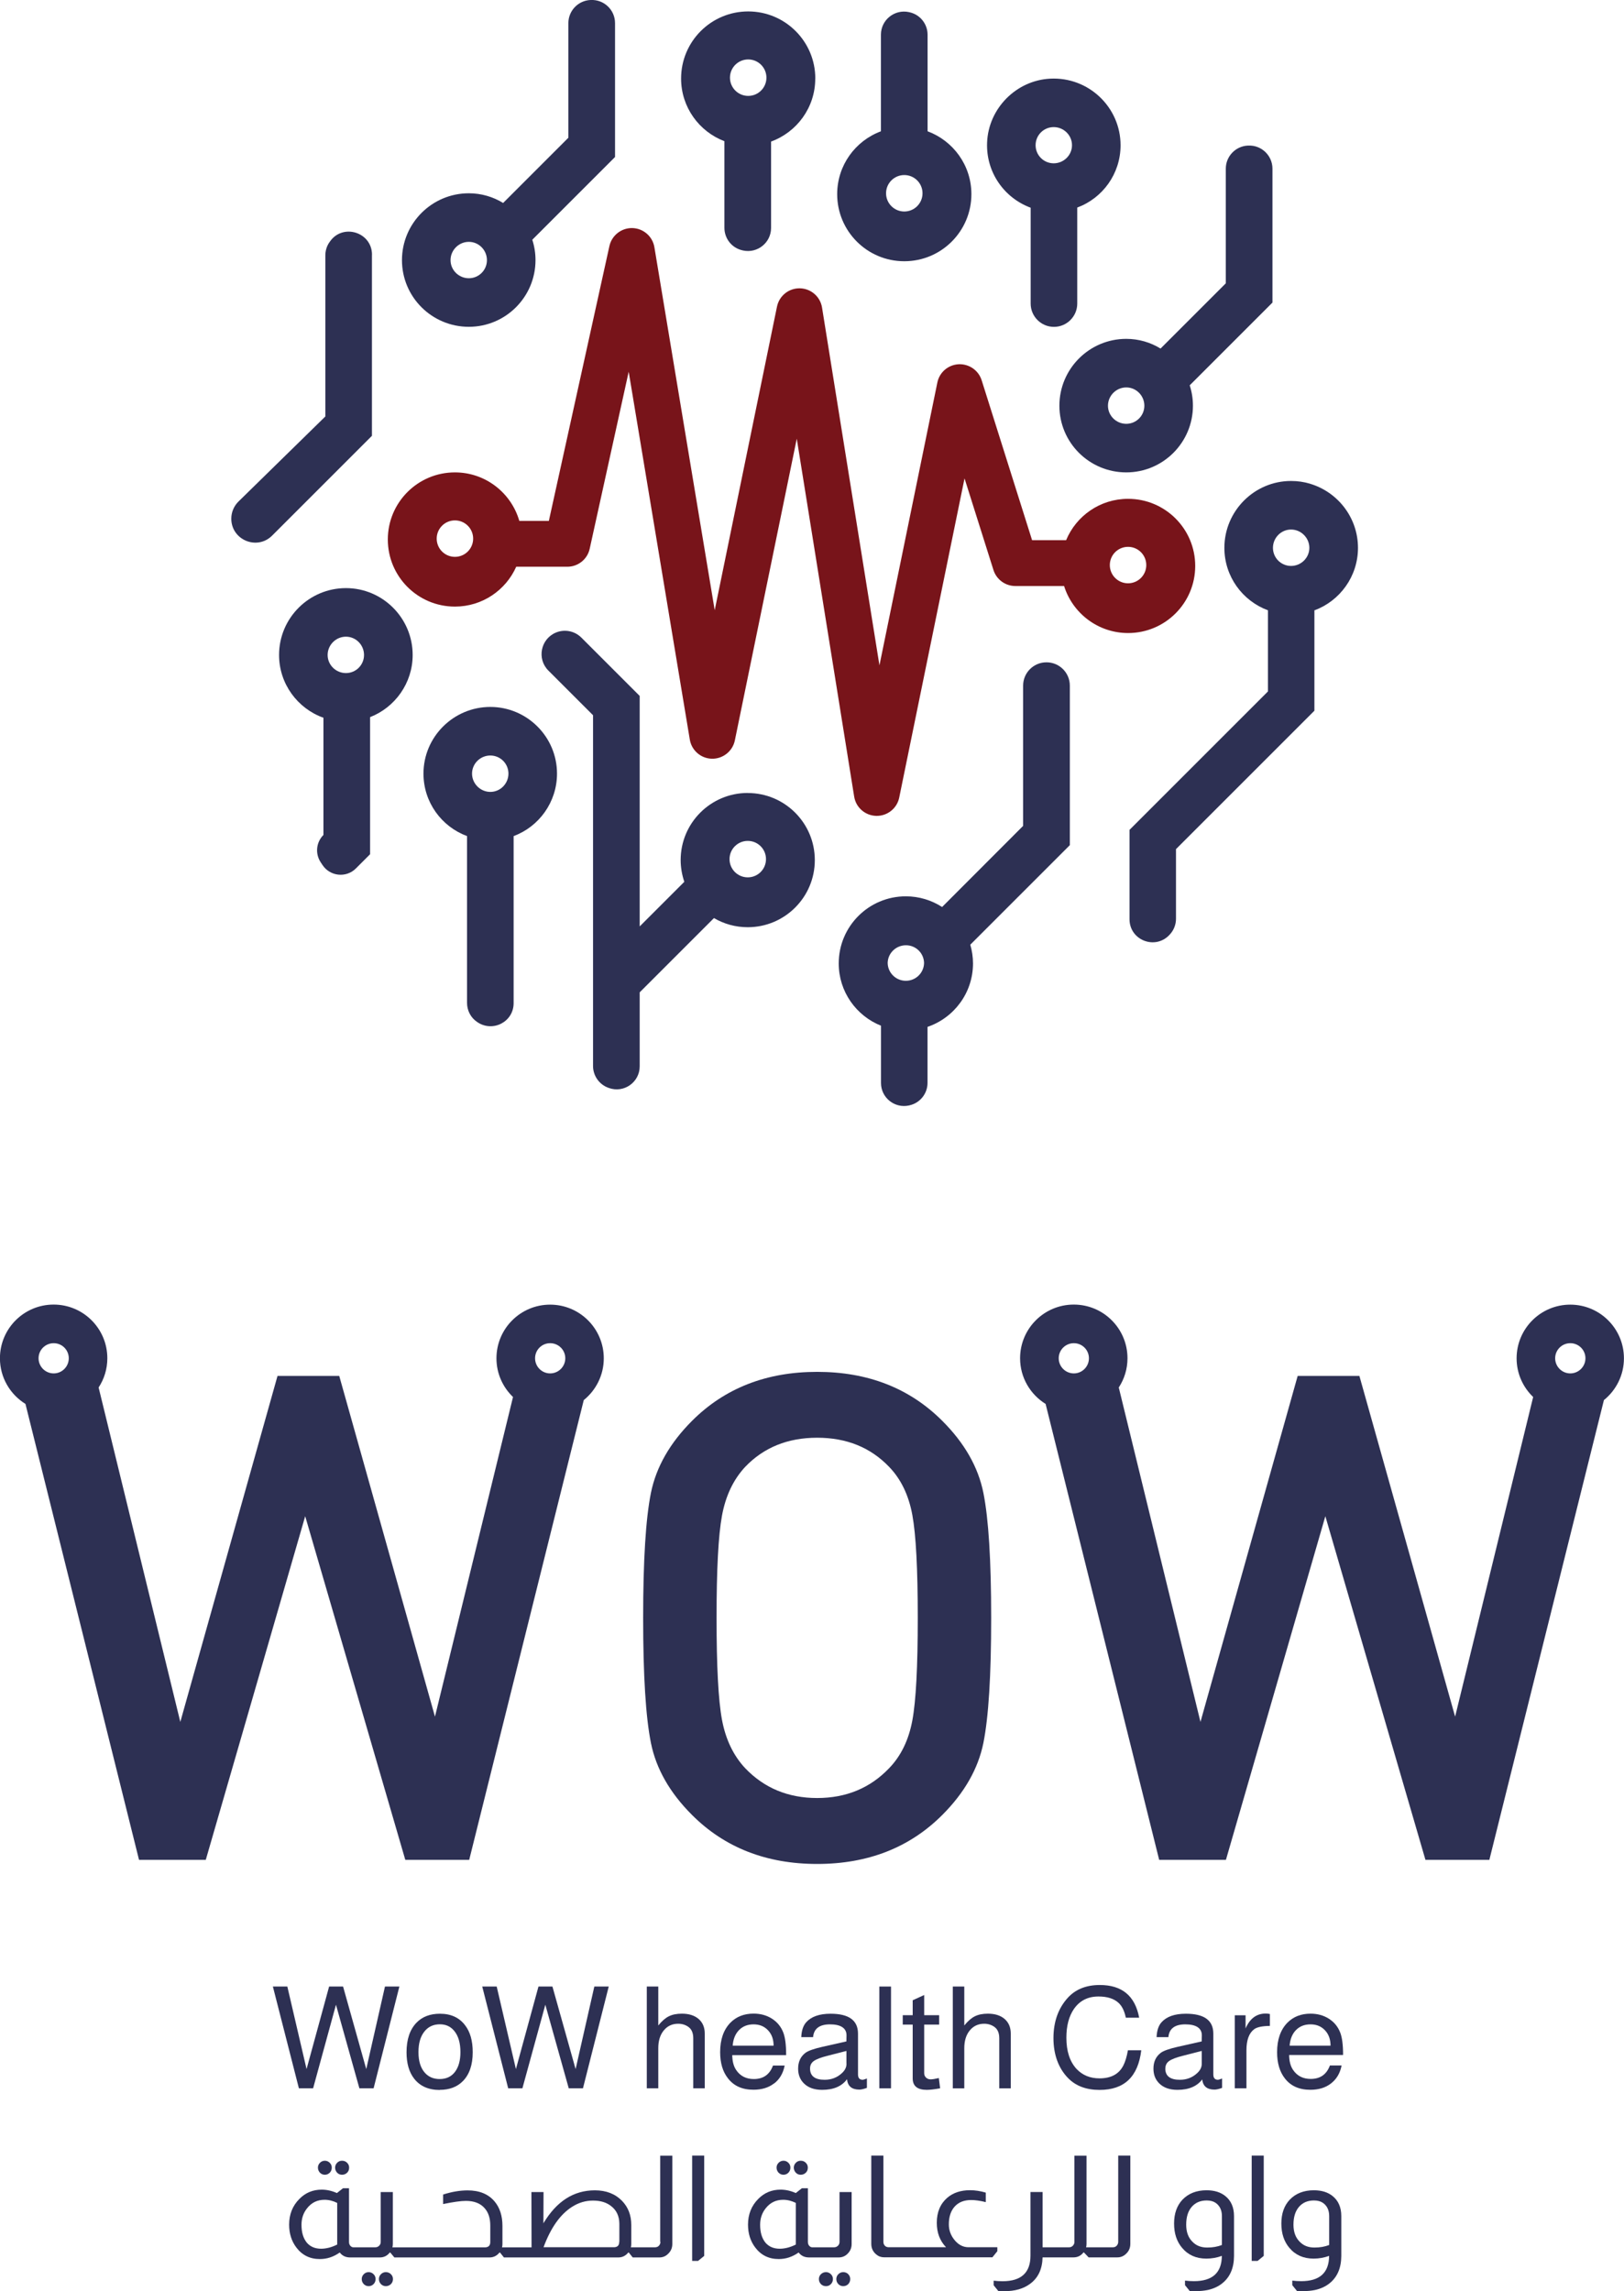 <?xml version="1.0" encoding="UTF-8"?>
<svg id="Layer_1" data-name="Layer 1" xmlns="http://www.w3.org/2000/svg" viewBox="0 0 262.81 370.8">
  <defs>
    <style>
      .cls-1 {
        fill: #78141a;
      }

      .cls-2 {
        fill: #2d3053;
      }
    </style>
  </defs>
  <g>
    <g>
      <path class="cls-2" d="m152.48,229.94c-5.28-5.28-12.03-7.92-20.24-7.92s-14.96,2.64-20.24,7.92c-3.59,3.59-5.81,7.48-6.66,11.66-.84,4.18-1.26,10.93-1.26,20.24s.42,16.06,1.26,20.24c.84,4.18,3.06,8.07,6.66,11.66,5.28,5.28,12.03,7.92,20.24,7.92s14.96-2.64,20.24-7.92c3.59-3.59,5.81-7.48,6.66-11.66.84-4.18,1.26-10.93,1.26-20.24s-.42-16.06-1.26-20.24c-.84-4.18-3.06-8.07-6.66-11.66Zm-4.84,48.51c-.59,3.15-1.83,5.72-3.74,7.7-3.08,3.23-6.97,4.84-11.66,4.84s-8.58-1.61-11.66-4.84c-1.91-2.05-3.15-4.66-3.74-7.81-.59-3.15-.88-8.65-.88-16.5s.29-13.37.88-16.56c.59-3.19,1.83-5.81,3.74-7.87,3.01-3.15,6.89-4.73,11.66-4.73s8.65,1.58,11.66,4.73c1.91,1.98,3.15,4.57,3.74,7.76.59,3.19.88,8.74.88,16.67s-.29,13.46-.88,16.61Z"/>
      <path class="cls-2" d="m254.12,211.14c-4.8,0-8.69,3.89-8.69,8.69,0,2.46,1.03,4.68,2.68,6.26l-12.63,51.73-15.49-55.14h-9.99l-15.73,55.99-13.22-54.12c.89-1.36,1.41-2.98,1.41-4.73,0-4.8-3.89-8.69-8.69-8.69s-8.69,3.89-8.69,8.69c0,3.13,1.66,5.86,4.13,7.39l18.38,73.79h10.8l16.09-55.62,16.2,55.62h10.34l18.54-74.41c1.97-1.59,3.24-4.03,3.24-6.76,0-4.8-3.89-8.69-8.69-8.69Zm-80.34,11.13c-1.35,0-2.45-1.1-2.45-2.45s1.1-2.44,2.45-2.44,2.44,1.09,2.44,2.44-1.09,2.45-2.44,2.45Zm80.34,0c-1.35,0-2.45-1.1-2.45-2.45s1.1-2.44,2.45-2.44,2.45,1.09,2.45,2.44-1.1,2.45-2.45,2.45Z"/>
      <path class="cls-2" d="m89.03,211.14c-4.8,0-8.69,3.89-8.69,8.69,0,2.46,1.03,4.68,2.68,6.26l-12.63,51.73-15.49-55.14h-9.99l-15.73,55.99-13.22-54.12c.89-1.36,1.41-2.98,1.41-4.73,0-4.8-3.89-8.69-8.69-8.69s-8.69,3.89-8.69,8.69c0,3.13,1.66,5.86,4.13,7.39l18.38,73.79h10.8l16.09-55.62,16.2,55.62h10.34l18.54-74.41c1.97-1.59,3.24-4.03,3.24-6.76,0-4.8-3.89-8.69-8.69-8.69Zm-80.34,11.13c-1.35,0-2.45-1.1-2.45-2.45s1.1-2.44,2.45-2.44,2.44,1.09,2.44,2.44-1.09,2.45-2.44,2.45Zm80.34,0c-1.35,0-2.44-1.1-2.44-2.45s1.09-2.44,2.44-2.44,2.45,1.09,2.45,2.44-1.1,2.45-2.45,2.45Z"/>
    </g>
    <path class="cls-1" d="m182.55,80.73c-4.52,0-8.39,2.76-10.02,6.69h-5.51l-8.16-25.88c-.51-1.61-2.04-2.67-3.73-2.59-1.69.09-3.1,1.3-3.44,2.96l-9.37,45.77-9.29-57.9c-.28-1.77-1.79-3.08-3.58-3.12-1.79-.04-3.35,1.21-3.71,2.96l-10.08,49.14-9.76-58.75c-.29-1.75-1.78-3.05-3.56-3.1-1.77-.04-3.33,1.17-3.72,2.91l-9.8,44.48h-4.78c-1.31-4.53-5.47-7.85-10.42-7.85-6,0-10.86,4.86-10.86,10.86s4.86,10.86,10.86,10.86c4.43,0,8.23-2.65,9.92-6.45h8.27c1.74,0,3.25-1.21,3.62-2.91l6.31-28.65,9.89,59.53c.29,1.76,1.8,3.07,3.59,3.1,1.77.03,3.34-1.21,3.7-2.96l10.02-48.83,9.29,57.92c.28,1.77,1.79,3.08,3.58,3.12.03,0,.05,0,.08,0,1.76,0,3.28-1.24,3.63-2.96l10.57-51.66,4.68,14.83c.49,1.54,1.92,2.59,3.54,2.59h7.89c1.38,4.41,5.5,7.61,10.36,7.61,6,0,10.86-4.86,10.86-10.86s-4.86-10.86-10.86-10.86Zm-108.93,9.39c-1.63,0-2.95-1.32-2.95-2.95s1.32-2.95,2.95-2.95,2.95,1.32,2.95,2.95-1.32,2.95-2.95,2.95Zm108.93,4.28c-1.63,0-2.95-1.32-2.95-2.95s1.32-2.95,2.95-2.95,2.95,1.32,2.95,2.95-1.32,2.95-2.95,2.95Z"/>
    <g>
      <path class="cls-2" d="m60.2,41.23c0-3.67-4.75-5.14-6.82-2.12-.02.04-.05.07-.08.11-.43.62-.65,1.36-.65,2.12v26.06l-14.06,13.77c-.74.73-1.16,1.73-1.16,2.77,0,3.45,4.17,5.18,6.61,2.74l16.15-16.15v-29.29Z"/>
      <path class="cls-2" d="m86.66,42.1c0-1.15-.18-2.25-.52-3.3l13.39-13.39V3.74c0-2.12-1.77-3.83-3.89-3.74-.03,0-.05,0-.08,0-2,.09-3.58,1.74-3.58,3.74v18.55l-10.56,10.56c-1.62-1-3.54-1.57-5.55-1.57-5.97,0-10.82,4.85-10.82,10.82s4.85,10.79,10.82,10.79,10.79-4.85,10.79-10.79Zm-13.75,0c0-1.62,1.34-2.96,2.96-2.96s2.93,1.34,2.93,2.96-1.31,2.93-2.93,2.93-2.96-1.31-2.96-2.93Z"/>
      <path class="cls-2" d="m193.05,65.66c0-1.15-.18-2.25-.52-3.3l13.39-13.39v-21.67c0-2.12-1.77-3.83-3.89-3.74-.03,0-.05,0-.08,0-2,.09-3.58,1.74-3.58,3.74v18.55l-10.56,10.56c-1.62-1-3.54-1.57-5.55-1.57-5.97,0-10.82,4.85-10.82,10.82s4.85,10.79,10.82,10.79,10.79-4.85,10.79-10.79Zm-10.79,2.93c-1.62,0-2.96-1.31-2.96-2.93s1.34-2.96,2.96-2.96,2.93,1.34,2.93,2.96-1.31,2.93-2.93,2.93Z"/>
      <path class="cls-2" d="m55.98,95.18c-5.97,0-10.82,4.85-10.82,10.82,0,4.66,2.99,8.67,7.18,10.16v18.97c-1.17,1.17-1.36,2.99-.47,4.38.1.16.2.31.31.47,1.22,1.86,3.84,2.14,5.41.57l2.3-2.3v-22.19c4.03-1.57,6.89-5.5,6.89-10.06,0-5.97-4.85-10.82-10.79-10.82Zm0,13.75c-1.62,0-2.96-1.31-2.96-2.93s1.34-2.96,2.96-2.96,2.93,1.34,2.93,2.96-1.31,2.93-2.93,2.93Z"/>
      <path class="cls-2" d="m79.35,114.41c-5.97,0-10.82,4.85-10.82,10.79,0,4.64,2.93,8.59,7.05,10.11v26.99c0,1.23.59,2.39,1.61,3.08.02.02.05.03.07.05,2.5,1.68,5.86-.06,5.86-3.08v-27.04c4.11-1.52,7.02-5.5,7.02-10.11,0-5.95-4.85-10.79-10.79-10.79Zm0,13.75c-1.62,0-2.96-1.34-2.96-2.96s1.34-2.93,2.96-2.93,2.93,1.31,2.93,2.93-1.31,2.96-2.93,2.96Z"/>
      <path class="cls-2" d="m211.99,78.28c-.97-.29-1.99-.44-3.06-.44-5.95,0-10.79,4.87-10.79,10.82,0,4.64,2.93,8.59,7.05,10.11v13.13l-22.4,22.4v14.47c0,3.41,4.19,5.02,6.49,2.5.02-.03.05-.05.07-.08.62-.68.96-1.58.96-2.5v-11.27l17.61-17.61,4.79-4.79v-16.24c4.11-1.52,7.05-5.48,7.05-10.11,0-4.9-3.27-9.04-7.75-10.38Zm-3.06,13.31c-1.62,0-2.93-1.31-2.93-2.93s1.31-2.96,2.93-2.96,2.96,1.34,2.96,2.96-1.34,2.93-2.96,2.93Z"/>
      <path class="cls-2" d="m121.01,128.33c-6,0-10.86,4.86-10.86,10.86,0,1.23.22,2.41.59,3.52l-7.22,7.22v-37.3l-9.44-9.44c-1.08-1.08-2.7-1.4-4.11-.82-2.48,1.03-3.13,4.25-1.23,6.15l7.23,7.23v56.77c0,1.58,1,3,2.49,3.53l.08.03c2.43.87,4.98-.93,4.98-3.51v-11.97l12.02-12.02c1.6.94,3.47,1.48,5.46,1.48,6,0,10.86-4.86,10.86-10.86s-4.86-10.86-10.86-10.86Zm0,13.66c-1.63,0-2.95-1.32-2.95-2.95s1.32-2.95,2.95-2.95,2.95,1.32,2.95,2.95-1.32,2.95-2.95,2.95Z"/>
      <path class="cls-2" d="m150.11,21.25V5.63c0-1.76-1.22-3.28-2.94-3.65-.03,0-.05-.01-.08-.02-2.33-.5-4.53,1.27-4.53,3.65v15.64c-4.13,1.53-7.08,5.5-7.08,10.17,0,6,4.86,10.86,10.86,10.86s10.86-4.86,10.86-10.86c0-4.67-2.95-8.63-7.08-10.17Zm-3.77,12.98c-1.63,0-2.95-1.32-2.95-2.95s1.32-2.95,2.95-2.95,2.95,1.32,2.95,2.95-1.32,2.95-2.95,2.95Z"/>
      <path class="cls-2" d="m131.94,12.71c0-6-4.86-10.86-10.86-10.86s-10.86,4.86-10.86,10.86c0,4.64,2.92,8.59,7.01,10.14v14.02c0,1.76,1.22,3.28,2.94,3.65.03,0,.05.01.08.02,2.33.5,4.53-1.27,4.53-3.65v-13.98c4.17-1.52,7.15-5.5,7.15-10.19Zm-10.86-3.09c1.63,0,2.95,1.32,2.95,2.95s-1.32,2.95-2.95,2.95-2.95-1.32-2.95-2.95,1.32-2.95,2.95-2.95Z"/>
      <path class="cls-2" d="m166.79,33.61v15.52c0,2.08,1.69,3.77,3.77,3.77h0c2.08,0,3.77-1.69,3.77-3.77v-15.54c4.11-1.52,7.01-5.47,7.01-10.08,0-6.14-5.16-11.1-11.39-10.78-5.51.28-10,4.83-10.21,10.35-.19,4.82,2.79,8.97,7.06,10.54Zm3.73-13.04c1.62,0,2.96,1.31,2.96,2.93s-1.34,2.93-2.96,2.93-2.93-1.31-2.93-2.93,1.31-2.93,2.93-2.93Z"/>
      <path class="cls-2" d="m169.34,107.19h0c-2.08,0-3.77,1.69-3.77,3.77v22.7l-13.11,13.13c-1.69-1.09-3.71-1.73-5.87-1.73-6,0-10.86,4.86-10.86,10.86,0,4.57,2.83,8.48,6.84,10.08v9.27c0,2.38,2.2,4.14,4.52,3.64.02,0,.05-.01.08-.02,1.71-.37,2.93-1.89,2.93-3.64v-9.06c4.28-1.46,7.36-5.5,7.36-10.27,0-1.05-.16-2.07-.44-3.03l16.11-16.11v-25.82c0-2.08-1.69-3.77-3.77-3.77Zm-22.75,51.54c-1.61,0-2.91-1.29-2.94-2.88.03-1.6,1.35-2.87,2.96-2.87s2.9,1.28,2.93,2.87c-.03,1.6-1.34,2.88-2.94,2.88Z"/>
    </g>
  </g>
  <g>
    <path class="cls-2" d="m54.56,350.02c-.22.22-.33.49-.33.79s.11.59.33.82.49.33.79.33c.32,0,.59-.11.82-.33s.33-.5.33-.82-.11-.57-.33-.79c-.22-.22-.49-.33-.82-.33s-.57.11-.79.33Z"/>
    <path class="cls-2" d="m51.78,350.02c-.22.22-.33.49-.33.79s.11.59.33.82c.22.22.49.33.79.33s.57-.11.79-.33c.22-.22.33-.5.33-.82s-.11-.57-.33-.79c-.22-.22-.49-.33-.79-.33s-.57.11-.79.33Z"/>
    <path class="cls-2" d="m59.66,367.72c-.31,0-.57.11-.79.33-.22.22-.33.49-.33.79,0,.32.11.59.33.82.22.22.49.33.79.33s.57-.11.79-.33c.22-.22.33-.5.33-.82s-.11-.57-.33-.79c-.22-.22-.49-.33-.79-.33Z"/>
    <path class="cls-2" d="m62.44,367.72c-.31,0-.57.11-.79.33-.22.22-.33.49-.33.79,0,.32.11.59.33.82.22.22.49.33.79.33s.59-.11.82-.33c.22-.22.33-.5.33-.82s-.11-.57-.33-.79c-.22-.22-.49-.33-.82-.33Z"/>
    <path class="cls-2" d="m106.88,362.82c0,.21-.07.41-.21.58-.15.2-.38.3-.67.3h-3.91c.05-.17.07-.35.07-.55v-3.06c0-1.58-.5-2.88-1.5-3.91-1.1-1.13-2.57-1.7-4.39-1.7-3.44,0-6.21,1.78-8.33,5.34l.02-5.06h-1.96l.02,8.95h-4.78c.05-.18.07-.37.07-.55v-2.92c0-1.64-.43-2.97-1.29-3.98-1-1.18-2.45-1.77-4.35-1.77-1.23,0-2.55.22-3.96.67v1.54c1.66-.34,2.88-.51,3.68-.51,1.32,0,2.32.38,3.01,1.15.63.69.94,1.63.94,2.83v2.67c0,.58-.29.87-.87.87h-14.97c.05-.18.07-.37.07-.55v-8.4h-1.96v8.07c0,.26-.09.48-.28.64-.15.15-.35.23-.6.23h-3.56c-.17,0-.32-.08-.46-.23-.15-.15-.23-.37-.23-.64v-8.69h-.97l-.99.78c-.83-.37-1.65-.55-2.46-.55-1.43,0-2.63.5-3.61,1.5-1.1,1.1-1.66,2.49-1.66,4.16,0,1.43.38,2.65,1.15,3.68.94,1.26,2.21,1.89,3.82,1.89,1.15,0,2.22-.35,3.22-1.06.41.54.97.8,1.68.8h4.81c.66,0,1.2-.27,1.61-.8h.07l.67.8h15.41c.64,0,1.18-.27,1.61-.8h.07l.64.8h18.52c.64,0,1.18-.27,1.61-.8h.07l.64.8h4.32c.58,0,1.08-.22,1.49-.67.4-.41.6-.92.6-1.52v-14.28h-1.96v13.96Zm-52.32.44c-.91.45-1.77.67-2.6.67-.97,0-1.73-.32-2.3-.97-.58-.71-.87-1.67-.87-2.9,0-1.03.3-1.92.9-2.67.72-.92,1.66-1.38,2.83-1.38.69,0,1.37.17,2.05.51v6.74Zm45.65-.44c0,.58-.29.87-.87.87h-11.38c1.17-3.16,2.71-5.34,4.65-6.56,1.04-.66,2.16-.99,3.36-.99s2.16.29,2.9.87c.89.67,1.34,1.62,1.36,2.85v2.94Z"/>
    <polygon class="cls-2" points="112.01 365.9 112.97 365.9 113.96 365.09 113.96 348.86 112.01 348.86 112.01 365.9"/>
    <path class="cls-2" d="m129.58,351.96c.32,0,.59-.11.82-.33s.33-.5.33-.82-.11-.57-.33-.79c-.22-.22-.49-.33-.82-.33s-.57.11-.79.33c-.22.22-.33.49-.33.79s.11.59.33.82.49.33.79.33Z"/>
    <path class="cls-2" d="m126,350.02c-.22.22-.33.49-.33.79s.11.59.33.82c.22.22.49.33.79.33s.57-.11.79-.33c.22-.22.33-.5.33-.82s-.11-.57-.33-.79c-.22-.22-.49-.33-.79-.33s-.57.11-.79.33Z"/>
    <path class="cls-2" d="m135.86,362.82c0,.25-.08.44-.23.6-.17.18-.38.28-.64.28h-3.56c-.17,0-.32-.08-.46-.23-.15-.15-.23-.37-.23-.64v-8.69h-.97l-.99.78c-.83-.37-1.65-.55-2.46-.55-1.43,0-2.63.5-3.61,1.5-1.1,1.1-1.66,2.49-1.66,4.16,0,1.43.38,2.65,1.15,3.68.94,1.26,2.21,1.89,3.82,1.89,1.15,0,2.22-.35,3.22-1.06.41.54.97.8,1.68.8h4.81c.61,0,1.13-.24,1.54-.71.37-.41.55-.9.55-1.47v-8.4h-1.96v8.07Zm-7.08.44c-.91.45-1.77.67-2.6.67-.97,0-1.73-.32-2.3-.97-.58-.71-.87-1.67-.87-2.9,0-1.03.3-1.92.9-2.67.72-.92,1.66-1.38,2.83-1.38.69,0,1.37.17,2.05.51v6.74Z"/>
    <path class="cls-2" d="m136.46,367.72c-.31,0-.57.11-.79.33-.22.22-.33.49-.33.79,0,.32.11.59.33.82.22.22.49.33.79.33s.59-.11.81-.33c.21-.22.32-.5.32-.82s-.11-.57-.32-.79c-.21-.22-.48-.33-.81-.33Z"/>
    <path class="cls-2" d="m133.67,367.72c-.32,0-.59.11-.82.33-.22.22-.33.49-.33.79,0,.32.11.59.33.82.22.22.49.33.82.33s.57-.11.79-.33c.22-.22.33-.5.33-.82s-.11-.57-.33-.79-.49-.33-.79-.33Z"/>
    <path class="cls-2" d="m161.39,363.69h-4.65c-.83,0-1.56-.35-2.18-1.06-.67-.77-1.01-1.65-1.01-2.64,0-1.23.32-2.19.95-2.89.64-.7,1.52-1.05,2.66-1.05.67,0,1.46.11,2.37.34v-1.54c-.89-.26-1.74-.39-2.55-.39-1.5,0-2.73.41-3.68,1.22-1.13.98-1.7,2.33-1.7,4.05,0,1.61.5,2.93,1.5,3.96h-9.27c-.26,0-.48-.08-.64-.25-.15-.17-.23-.38-.23-.62v-13.96h-1.96v14.28c0,.69.26,1.26.78,1.7.37.32.8.48,1.29.48h17.53l.8-.99v-.64Z"/>
    <path class="cls-2" d="m180.96,362.82c0,.21-.07.41-.21.58-.15.2-.38.3-.67.3h-4.32c.05-.18.07-.37.07-.55v-14.28h-1.96v13.96c0,.2-.06.38-.18.53-.17.23-.4.34-.69.34h-4.28v-8.95h-1.96v10.3c0,2.76-1.5,4.14-4.51,4.14-.52,0-1-.03-1.45-.09v.74l.76.94c.4.01.73.02.99.02,1.69,0,3.06-.39,4.12-1.17,1.32-.95,2-2.38,2.05-4.3h5.01c.66,0,1.2-.27,1.61-.8h.07l.76.8h4.65c.58,0,1.08-.22,1.5-.67.4-.41.6-.92.6-1.52v-14.28h-1.96v13.96Z"/>
    <path class="cls-2" d="m195.27,354.47c-1.64,0-2.94.51-3.91,1.52-.91.97-1.36,2.25-1.36,3.86s.43,2.91,1.29,3.93c.97,1.17,2.28,1.75,3.93,1.75.87,0,1.71-.15,2.51-.44-.02,2.73-1.52,4.09-4.51,4.09-.51,0-.99-.03-1.45-.09v.74l.76.94c.34.01.69.02,1.06.02.64,0,1.27-.06,1.86-.18.9-.2,1.68-.55,2.32-1.06,1.27-1,1.92-2.48,1.93-4.44v-6.46c0-1.41-.47-2.49-1.4-3.24-.78-.63-1.79-.94-3.04-.94Zm2.46,8.86c-.71.28-1.5.41-2.37.41-1,0-1.79-.31-2.39-.94-.68-.67-1.01-1.59-1.01-2.76,0-1.23.29-2.18.89-2.88.59-.69,1.4-1.04,2.43-1.04.58,0,1.07.13,1.45.39.67.47,1.01,1.19,1.01,2.14v4.67Z"/>
    <polygon class="cls-2" points="202.56 365.9 203.52 365.9 204.51 365.09 204.51 348.86 202.56 348.86 202.56 365.9"/>
    <path class="cls-2" d="m212.63,354.47c-1.64,0-2.94.51-3.91,1.52-.91.97-1.36,2.25-1.36,3.86s.43,2.91,1.29,3.93c.97,1.17,2.28,1.75,3.93,1.75.87,0,1.71-.15,2.51-.44-.02,2.73-1.52,4.09-4.51,4.09-.51,0-.99-.03-1.45-.09v.74l.76.94c.34.01.69.02,1.06.02.64,0,1.27-.06,1.86-.18.9-.2,1.68-.55,2.32-1.06,1.27-1,1.92-2.48,1.93-4.44v-6.46c0-1.41-.47-2.49-1.4-3.24-.78-.63-1.79-.94-3.04-.94Zm2.46,8.86c-.71.28-1.5.41-2.37.41-1,0-1.79-.31-2.39-.94-.68-.67-1.01-1.59-1.01-2.76,0-1.23.29-2.18.89-2.88.59-.69,1.4-1.04,2.43-1.04.58,0,1.07.13,1.45.39.67.47,1.01,1.19,1.01,2.14v4.67Z"/>
    <polygon class="cls-2" points="50.67 337.97 54.37 324.44 58.16 337.97 60.46 337.97 64.63 321.5 62.3 321.5 59.27 334.86 55.52 321.5 53.26 321.5 49.61 334.86 46.5 321.5 44.16 321.5 48.37 337.97 50.67 337.97"/>
    <path class="cls-2" d="m71.16,338.22c1.56,0,2.81-.47,3.73-1.4,1.07-1.07,1.61-2.64,1.61-4.69,0-1.84-.41-3.3-1.24-4.37-.94-1.24-2.29-1.86-4.07-1.86-1.58,0-2.84.48-3.77,1.43-1.09,1.12-1.63,2.72-1.63,4.81,0,1.79.41,3.22,1.24,4.28.95,1.21,2.33,1.82,4.14,1.82Zm-2.51-9.4c.61-.8,1.46-1.21,2.53-1.21.97,0,1.74.35,2.32,1.06.67.8,1.01,1.95,1.01,3.45,0,1.36-.3,2.43-.89,3.2-.59.77-1.41,1.15-2.47,1.15-1,0-1.79-.34-2.39-1.01-.69-.77-1.04-1.88-1.04-3.33s.31-2.5.92-3.3Z"/>
    <polygon class="cls-2" points="84.54 337.97 88.25 324.44 92.04 337.97 94.34 337.97 98.51 321.5 96.18 321.5 93.15 334.86 89.4 321.5 87.14 321.5 83.49 334.86 80.38 321.5 78.04 321.5 82.24 337.97 84.54 337.97"/>
    <path class="cls-2" d="m110.35,325.89c-.84,0-1.55.14-2.12.43-.57.28-1.13.78-1.7,1.48v-6.3h-1.86v16.47h1.86v-6.49c0-1.2.29-2.15.89-2.88.59-.72,1.37-1.08,2.33-1.08.64,0,1.2.18,1.68.53.51.38.76.99.76,1.82v8.1h1.86v-8.86c0-1-.33-1.78-.99-2.36-.66-.57-1.56-.86-2.71-.86Z"/>
    <path class="cls-2" d="m125.28,337.19c.89-.69,1.46-1.66,1.7-2.9h-1.89c-.54,1.46-1.57,2.18-3.1,2.18-1.24,0-2.19-.48-2.85-1.45-.41-.6-.63-1.4-.64-2.42h8.72v-.07c0-1.62-.16-2.84-.48-3.63-.37-.94-.98-1.67-1.83-2.21-.85-.54-1.84-.81-2.96-.81-1.53,0-2.78.49-3.75,1.47-1.1,1.13-1.66,2.72-1.66,4.76,0,1.76.42,3.18,1.27,4.25.95,1.23,2.32,1.84,4.12,1.84,1.35,0,2.47-.34,3.36-1.04Zm-5.69-8.64c.61-.62,1.39-.93,2.36-.93s1.73.32,2.33.95c.61.64.91,1.47.91,2.5h-6.62c.08-1.06.42-1.9,1.02-2.52Z"/>
    <path class="cls-2" d="m139.61,336.59c-.51,0-.76-.29-.76-.87v-6.6c0-2.15-1.48-3.22-4.44-3.22-1.82,0-3.14.47-3.96,1.4-.48.55-.74,1.35-.78,2.39h1.91c.12-1.38,1.04-2.07,2.74-2.07s2.67.59,2.67,1.77l-.02.99-3.86.87c-1.41.32-2.34.65-2.78.99-.78.6-1.17,1.45-1.17,2.55,0,.97.31,1.76.92,2.37.71.71,1.69,1.06,2.97,1.06,1.84,0,3.18-.58,4.02-1.72.11,1.12.77,1.68,2,1.68.29,0,.7-.09,1.22-.28v-1.52s-.09.04-.18.07c-.26.09-.42.14-.48.14Zm-2.62-2.6c0,.57-.25,1.07-.74,1.52-.77.72-1.7,1.08-2.81,1.08-1.56,0-2.35-.61-2.35-1.82,0-.52.2-.93.61-1.22s1.15-.58,2.24-.85l3.04-.78v2.07Z"/>
    <rect class="cls-2" x="142.3" y="321.5" width="1.89" height="16.47"/>
    <path class="cls-2" d="m147.7,336.36c0,1.24.76,1.86,2.28,1.86.49,0,1.21-.08,2.16-.25l-.21-1.66c-.6.14-1.04.21-1.33.21-.31,0-.55-.1-.75-.29-.19-.19-.29-.43-.29-.7v-7.87h2.42v-1.52h-2.42v-3.27l-1.86.85v2.42h-1.61v1.52h1.61v8.69Z"/>
    <path class="cls-2" d="m156.05,331.48c0-1.2.29-2.15.89-2.88.59-.72,1.37-1.08,2.33-1.08.64,0,1.2.18,1.68.53.51.38.76.99.76,1.82v8.1h1.86v-8.86c0-1-.33-1.78-.99-2.36-.66-.57-1.56-.86-2.71-.86-.84,0-1.55.14-2.12.43-.57.28-1.13.78-1.7,1.48v-6.3h-1.86v16.47h1.86v-6.49Z"/>
    <path class="cls-2" d="m181.77,334.31c-.71,1.37-1.99,2.05-3.84,2.05-1.52,0-2.76-.51-3.73-1.54-1.09-1.2-1.63-2.88-1.63-5.04,0-1.92.41-3.46,1.22-4.65.94-1.35,2.26-2.02,3.98-2.02,1.41,0,2.48.34,3.22,1.01.57.51.97,1.31,1.2,2.42h2.16c-.66-3.53-2.78-5.29-6.37-5.29-2.21,0-3.94.7-5.2,2.09-1.53,1.7-2.3,3.87-2.3,6.51s.8,4.88,2.39,6.49c1.24,1.26,2.94,1.89,5.08,1.89,3.99,0,6.23-2.14,6.74-6.42h-2.16c-.18,1.04-.44,1.88-.76,2.51Z"/>
    <path class="cls-2" d="m194.55,336.5c.11,1.12.77,1.68,2,1.68.29,0,.7-.09,1.22-.28v-1.52s-.09.04-.18.07c-.26.09-.42.14-.48.14-.51,0-.76-.29-.76-.87v-6.6c0-2.15-1.48-3.22-4.44-3.22-1.83,0-3.14.47-3.96,1.4-.48.55-.74,1.35-.78,2.39h1.91c.12-1.38,1.04-2.07,2.74-2.07s2.67.59,2.67,1.77l-.02.99-3.86.87c-1.41.32-2.34.65-2.78.99-.78.6-1.17,1.45-1.17,2.55,0,.97.31,1.76.92,2.37.71.71,1.69,1.06,2.97,1.06,1.84,0,3.18-.58,4.03-1.72Zm-5.96-1.73c0-.52.2-.93.61-1.22.41-.29,1.15-.58,2.24-.85l3.04-.78v2.07c0,.57-.25,1.07-.74,1.52-.77.72-1.7,1.08-2.81,1.08-1.56,0-2.35-.61-2.35-1.82Z"/>
    <path class="cls-2" d="m201.57,328.31v-2.16h-1.75v11.82h1.89v-6.14c0-1.67.42-2.81,1.26-3.43.46-.34,1.3-.51,2.53-.53v-1.93c-.26-.05-.48-.07-.67-.07-1.49,0-2.58.81-3.27,2.44Z"/>
    <path class="cls-2" d="m217.35,332.54c0-1.62-.16-2.84-.48-3.63-.37-.94-.98-1.67-1.83-2.21-.85-.54-1.84-.81-2.96-.81-1.53,0-2.78.49-3.75,1.47-1.1,1.13-1.66,2.72-1.66,4.76,0,1.76.42,3.18,1.26,4.25.95,1.23,2.32,1.84,4.12,1.84,1.35,0,2.47-.34,3.36-1.04.89-.69,1.46-1.66,1.7-2.9h-1.89c-.54,1.46-1.57,2.18-3.11,2.18-1.24,0-2.19-.48-2.85-1.45-.41-.6-.63-1.4-.64-2.42h8.72v-.07Zm-8.65-1.47c.08-1.06.42-1.9,1.02-2.52.61-.62,1.39-.93,2.36-.93s1.73.32,2.33.95c.61.64.91,1.47.91,2.5h-6.62Z"/>
  </g>
</svg>